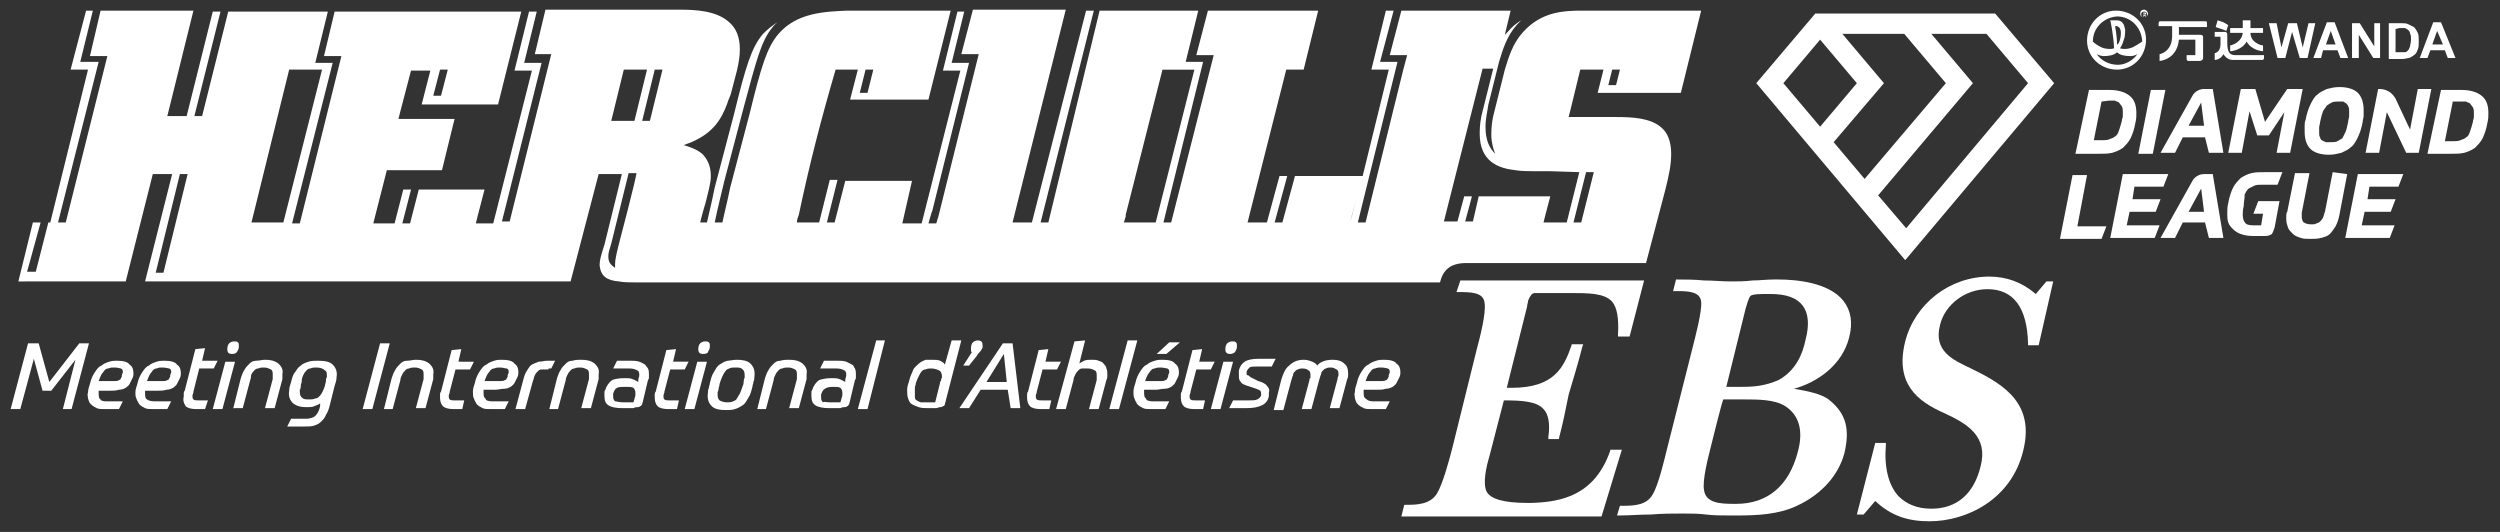 <?xml version="1.0" encoding="utf-8"?>
<!-- Generator: Adobe Illustrator 27.3.1, SVG Export Plug-In . SVG Version: 6.00 Build 0)  -->
<svg version="1.1" id="Calque_1" xmlns="http://www.w3.org/2000/svg" xmlns:xlink="http://www.w3.org/1999/xlink" x="0px" y="0px"
	 width="258.5px" height="55px" viewBox="0 0 258.5 55" style="enable-background:new 0 0 258.5 55;" xml:space="preserve">
<rect x="0" y="0" width="258.5" height="55" fill="#333333" stroke="none"/>
<style type="text/css">
	.st0{fill:#FFFFFF;}
</style>
<g>
	<path class="st0" d="M144.9,53.4l0.3-1.2h0.1c1.1,0,2.6,0,3.3-1.2c0.6-1,1.3-3.6,1.6-4.8l2.5-10.1c0.3-1.1,1-3.8,0.8-4.8
		c-0.1-1.1-1.5-1.1-2.7-1.1h-0.2L151,29h19l-1.5,5.8h-1.2l0-0.2c0.1-1.7-0.1-2.8-0.6-3.4c-0.8-0.9-2.4-0.9-4.5-0.9h-3.5
		c-0.3,0-0.5,0.3-0.7,0.8c0,0.2-0.1,0.4-0.1,0.6l-2.1,8.4c0.2,0,0.3,0,0.5,0c4.4,0,5.4-2.1,6.2-4.4l0-0.1h1.2l-0.1,0.3
		c-0.4,1.6-0.9,3.2-1.4,4.9c-0.3,1.5-0.6,3-1,4.5l0,0.1l-0.1,0h-1l0-0.2c0.2-1.4,0-2.4-0.5-2.9c-0.7-0.8-2.2-0.9-4.1-0.9l-1.5,5.8
		c-0.3,1-0.7,2.7-0.3,3.6c0.4,0.8,1.8,1.2,4.2,1.2c0.2,0,0.4,0,0.5,0c3.1-0.1,6.5-0.8,8.1-5.4l0-0.1h1.2l-2.1,6.9L144.9,53.4
		L144.9,53.4z"/>
	<path class="st0" d="M167.5,52.3h0.3c1.3,0,2.5-0.1,3.1-1.2c0.6-1,1.2-3.6,1.5-4.8l2.6-10.3c0.3-1.2,1-3.8,0.9-4.8
		c-0.1-1-1.2-1.1-2.4-1.1H173l0.3-1.2h0.1c0.9,0,1.8,0,2.8,0.1c0.9,0,1.9,0.1,2.8,0.1c0.7,0,1.4,0,2.2-0.1c0.7,0,1.5-0.1,2.2-0.1
		c0.2,0,0.3,0,0.5,0c1.8,0,5.2,0.3,6.7,2.2c0.8,1,1,2.3,0.6,3.8c-0.7,2.8-3.2,4.6-5.7,5.3c1.2,0.2,2.9,0.5,3.7,1.2
		c1.7,1.4,2.1,3,1.5,5.5c-0.6,2.2-2.3,4.2-4.9,5.4c-1.9,0.9-4.1,1-6.2,1h-0.8c-0.8,0-1.6,0-2.4-0.1s-1.6-0.1-2.4-0.1
		c-1,0-2.1,0-3.3,0.1c-1.1,0-2.2,0.1-3.3,0.1h-0.2L167.5,52.3L167.5,52.3z M176.9,46.2c-0.3,1.2-0.9,3.5-0.7,4.5
		c0.2,1.3,1.6,1.4,3.1,1.4h0.2c3.3,0,5.5-1.9,6.4-5.4c0.6-2.2,0.1-3.8-1.3-4.7c-1.1-0.7-2.8-0.7-4.3-0.7h-1.1h-1
		C178.1,41.3,176.9,46.2,176.9,46.2z M180.1,40c1.3,0,2.4-0.1,3.8-0.7c1.8-1,2.5-2.7,2.8-4.2c0.4-1.5,0.3-2.7-0.3-3.5
		c-0.6-0.8-1.7-1.2-3.3-1.2h-0.3c-0.1,0-0.3,0-0.5,0c-0.9,0-1.2,0.1-1.3,0.2c-0.2,0.2-0.4,1-0.5,1.3l-2,8.1H180.1L180.1,40z"/>
	<path class="st0" d="M199.5,53.9c-2.3,0-4-0.6-5.6-2.1l-1.2,1.4h-0.7l1.9-7.4h1.1v0.2c-0.2,2.4,0.3,4.2,1.3,5.3
		c0.8,0.8,1.9,1.3,3.4,1.3c2.6,0,4.4-1.5,5.1-4.4c0.8-3.1-1.4-4.4-3.8-5.5c-2.7-1.2-5.1-3-4-7.4c1-3.9,4.6-6.7,8.7-6.7
		c1.8,0,3.4,0.6,4.8,1.8l1.1-1.3h0.7l-1.5,6.6h-1.1v-0.2c-0.1-3.7-1.5-5.6-4.2-5.6c-2.3,0-4.4,1.6-4.9,3.7c-0.7,2.7,1.3,3.6,3.2,4.5
		l0.2,0.1c3.3,1.6,6.4,3.6,5.2,8.4C208,51.6,203.4,53.9,199.5,53.9"/>
	<path class="st0" d="M144.9,1.1l-1.2,4.6h1h0.4h0.4l-0.4,1.5l-3.9,15.8h-0.8l4.1-16.6h-1.8l1.4-5.3h-0.8l-1.5,6.1h1.8v0l-2.7,11h-7
		l-1.3,4.8h-0.8l1.3-4.8h-0.8l-1.3,4.8h-2l0.2-0.8l3.8-15v0h1.8l1.5-6.1h-11.4l-1.2,4.6h1.8L121.1,23h-0.8l4.1-16.6h-1h-0.8l1.3-5.3
		h-10.2L108.4,23h-0.8l5.5-21.9h-0.8L106.7,23h-2l0.2-0.8l5.3-21.2h-9.6l-1.2,4.6h1.8L97,22.5c-0.1,0.2-0.1,0.4-0.2,0.6h-0.8
		c0.3-1,0.3-1.1,0.4-1.3l3.8-15.3h-1.8l1.3-5.3H99l-1.5,6.1h1.8l-4,15.8h-2l1-4.4h-6.9L86.3,23h-0.8l1.1-4.4h-0.8L84.7,23h-2.3
		c0-0.3,0.1-0.5,0.2-0.8c1.1-5.2,2.2-9.5,3.8-15h0v0h2.3l-0.8,3.1H96l2.3-9.2H87.6c-2.3,0.1-5.2,0.2-7.1,2.4c-1.2,1.4-1.8,3.4-3,8.3
		l-2,7.6c-0.3,1.5-0.6,2.6-0.8,3.6h-0.8c0.4-1.9,0.7-3,1-4.3l2-7.6c1.3-4.8,1.8-6.9,3-8.3c0.1-0.2,0.3-0.3,0.5-0.5
		c-0.5,0.3-1,0.7-1.5,1.2c-1.2,1.4-1.8,3.4-3,8.3l-2,7.6c-0.2,1-0.4,1.9-0.8,3.6h-0.7l0.2-0.8l0.4-1.4c0.2-0.9,0.5-1.8,0.5-2.6
		c0-1.1-0.4-1.8-0.9-2.3c-0.6-0.5-1.3-0.7-1.9-0.9c0.3-0.1,0.5-0.2,0.8-0.3c2.3-1,3.1-2.4,3.7-4c0.1-0.4,0.3-0.7,0.4-1.1l0.6-2.3
		c0.2-0.9,0.3-1.5,0.3-2.2c0-1.3-0.4-2.2-1.1-2.8c-1.3-1.2-3.5-1.3-5.1-1.3H56.4l-1.1,4.6H57l-4.3,17.3h-0.8L56,6.5h-1.8l1.3-5.3
		h-0.8l-1.5,6.1H55l-4,15.8h-1.8l0.2-0.8l0.7-2.7h-6.8l-0.9,3.5h-0.8l0.9-3.5h-0.8l-0.9,3.5h-2.2l0.2-0.8l1.2-4.7h0v0h5.7v0h0
		l1.3-5.3h-5.8l0.2-0.8l1.1-4.2h0v0h2l-0.9,3.5h7.9l2.4-9.6H34.6l-1.1,4.6h1.8L31,23.1h-0.8l4.2-16.6h-1h-0.8l1.3-5.3H23.6L20.9,12
		h-0.8l2.7-10.8H22L19.3,12h-2l0.2-0.8L20,1.1h-9.6L9.3,5.8h1.8L6.8,23H6l4.2-16.6h-1H8.3l1.3-5.3H8.9L7.3,7.2h1.8L5.2,23H5
		l-1.3,5.1H2.8L4.2,23H3.4l-1.5,6.1H13L15.8,18l0,0v0h2L15,29.1h44L61.9,18h0v0h2.4l-1.8,7.3C62.1,26.5,62,27,62,27.4
		c0.1,1.2,0.8,1.6,2,1.7c0.5,0.1,1.1,0.1,1.8,0.1h83.1c0.3-1.3,1.1-2,2.7-2h18.6l2-7.6c0.4-1.6,0.6-2.6,0.6-3.7c0-1.3-0.4-2.2-1-2.7
		c-1.1-1-3-1.1-4.7-1.1h-4.9l0.2-0.8l1-4.1l0,0v0h2.4l-0.6,2.4h8.6l2.1-8.5h-12.3c-1.9,0-4.2,0.1-6.1,2.2c-1.1,1.2-1.5,2.6-1.9,3.9
		l-1.1,4.4c-0.2,0.7-0.3,1.5-0.3,2.3c0,0.8,0.2,1.5,0.4,2c-0.6-0.6-1-1.4-1-2.8c0-0.8,0.2-1.6,0.3-2.3l1.1-4.4
		c0.4-1.3,0.8-2.7,1.9-3.9c0.1-0.1,0.3-0.3,0.4-0.4c-0.5,0.3-1,0.7-1.4,1.2c-0.1,0.1-0.2,0.2-0.3,0.3l0.6-2.5H144.9z M89.5,7.2h0.8
		l-0.6,2.4h-0.8L89.5,7.2z M45.5,7.2h0.8l-0.7,2.7h-0.8L45.5,7.2z M16.9,28.2h-0.8L18.6,18h0.8L16.9,28.2L16.9,28.2z M26,23l0.2-0.8
		l3.7-15v0h3.4l-4,15.8L26,23L26,23z M63.2,12.5l0.2-0.8l1.1-4.5h2.4l-1.3,5.3L63.2,12.5L63.2,12.5z M64,25.2
		c-0.3,1.2-0.4,1.7-0.4,2.1c0,0.1,0,0.3,0,0.4c-0.4-0.3-0.7-0.5-0.7-1.2c0-0.4,0.1-0.6,0.3-1.3l1.8-7.3h0.8C65.9,18,64,25.2,64,25.2
		z M67.2,12.5h-0.8l1.3-5.3h0.8L67.2,12.5z M116.2,23c0.1-0.2,0.1-0.4,0.2-0.6l0-0.2l3.8-15v0h3.3L119.5,23H116.2z M139.6,23
		L139.6,23l0.2-0.8l0.4-1.4L139.6,23z M164.8,17.8l-1.3,5.2h-0.8l1.3-5.2H164.8L164.8,17.8z M163.3,17.8l-1.3,5.2h-2.4l0.2-0.8
		l0.5-1.9h-7.4l-0.6,2.6h-0.8l0.7-2.6h-0.8l-0.7,2.6h-1.4l0.2-0.8l3.8-15h1.1l-1.1,4.4c-0.2,0.7-0.3,1.5-0.3,2.3
		c0,2.9,1.9,3.6,3.7,3.8c0.6,0.1,1.3,0.1,1.8,0.1h0.1h1.6L163.3,17.8L163.3,17.8z M166.7,7.2h0.8l-0.4,1.6h-0.8L166.7,7.2L166.7,7.2
		z"/>
	<polygon class="st0" points="4,35.5 5.1,39.5 8.2,35.5 9.2,35.5 7.4,42.3 6.5,42.3 7.8,37.2 5.3,40.4 4.4,40.4 3.5,37.1 2.1,42.3 
		1.1,42.3 2.9,35.5 	"/>
	<path class="st0" d="M11,41.5h0.5c0.1,0,0.3,0,0.4,0c0.1,0,0.2,0,0.4,0c0.1,0,0.3,0,0.4,0l-0.4,0.8c-0.2,0-0.4,0-0.6,0
		c-0.2,0-0.5,0-0.8,0c-0.4,0-0.7,0-0.9-0.1c-0.2-0.1-0.4-0.2-0.6-0.4s-0.2-0.3-0.3-0.6C9.1,41,9,40.8,9.1,40.6
		c0-0.3,0.1-0.6,0.2-0.9c0.1-0.5,0.3-0.9,0.5-1.2c0.2-0.3,0.4-0.6,0.7-0.7c0.2-0.2,0.5-0.3,0.8-0.4c0.3-0.1,0.5-0.1,0.8-0.1
		c0.6,0,1.1,0.1,1.3,0.4c0.3,0.2,0.4,0.5,0.4,0.9c0,0.1,0,0.3-0.1,0.5c-0.1,0.2-0.2,0.4-0.3,0.6s-0.3,0.3-0.4,0.4
		c-0.2,0.1-0.4,0.2-0.7,0.2c-0.3,0.1-0.6,0.1-0.9,0.1h-1.2c0,0,0,0.1,0,0.1c0,0,0,0.1,0,0.1c0,0.3,0,0.6,0.2,0.7
		C10.4,41.4,10.6,41.5,11,41.5 M11.8,38c-0.2,0-0.4,0-0.6,0.1c-0.2,0-0.3,0.1-0.4,0.2c-0.1,0.1-0.2,0.3-0.3,0.4
		c-0.1,0.2-0.2,0.4-0.3,0.7h1.1c0.2,0,0.4,0,0.6,0c0.1,0,0.3,0,0.4-0.1c0.1,0,0.2-0.1,0.2-0.2c0.1-0.1,0.1-0.2,0.1-0.3
		c0-0.1,0.1-0.2,0.1-0.3c0-0.2,0-0.3-0.2-0.4C12.4,38.1,12.2,38,11.8,38"/>
	<path class="st0" d="M16,41.5h0.5c0.1,0,0.3,0,0.4,0c0.1,0,0.2,0,0.4,0c0.1,0,0.3,0,0.4,0l-0.4,0.8c-0.2,0-0.4,0-0.6,0
		c-0.2,0-0.5,0-0.8,0c-0.4,0-0.7,0-0.9-0.1c-0.2-0.1-0.4-0.2-0.6-0.4c-0.1-0.2-0.2-0.3-0.3-0.6C14,41,14,40.8,14,40.6
		c0-0.3,0.1-0.6,0.2-0.9c0.1-0.5,0.3-0.9,0.5-1.2c0.2-0.3,0.4-0.6,0.7-0.7c0.2-0.2,0.5-0.3,0.8-0.4c0.3-0.1,0.5-0.1,0.8-0.1
		c0.6,0,1.1,0.1,1.3,0.4c0.3,0.2,0.4,0.5,0.4,0.9c0,0.1,0,0.3-0.1,0.5c-0.1,0.2-0.2,0.4-0.3,0.6s-0.3,0.3-0.4,0.4
		c-0.2,0.1-0.4,0.2-0.7,0.2c-0.3,0.1-0.6,0.1-0.9,0.1H15c0,0,0,0.1,0,0.1c0,0,0,0.1,0,0.1c0,0.3,0,0.6,0.2,0.7
		C15.3,41.4,15.6,41.5,16,41.5 M16.8,38c-0.2,0-0.4,0-0.6,0.1c-0.2,0-0.3,0.1-0.4,0.2c-0.1,0.1-0.2,0.3-0.3,0.4
		c-0.1,0.2-0.2,0.4-0.3,0.7h1.1c0.2,0,0.4,0,0.6,0c0.1,0,0.3,0,0.4-0.1c0.1,0,0.2-0.1,0.2-0.2c0.1-0.1,0.1-0.2,0.1-0.3
		c0-0.1,0.1-0.2,0.1-0.3c0-0.2,0-0.3-0.2-0.4C17.4,38.1,17.1,38,16.8,38"/>
	<path class="st0" d="M21.2,42.3h-0.9c-0.5,0-0.9-0.1-1.1-0.3C19,41.7,18.9,41.4,19,41c0-0.1,0-0.2,0-0.3c0-0.1,0-0.2,0.1-0.3
		l1.1-4.3l1-0.1l-0.3,1.3h1.6l-0.4,0.8h-1.5L20,40.5c0,0.2-0.1,0.3-0.1,0.4c0,0.2,0,0.3,0.1,0.4c0.1,0.1,0.3,0.1,0.5,0.1h1
		L21.2,42.3L21.2,42.3z"/>
	<path class="st0" d="M23.3,37.4h1L23,42.3h-1L23.3,37.4z M24,36.6c-0.4,0-0.5-0.2-0.5-0.5c0-0.3,0.1-0.5,0.2-0.6
		c0.1-0.1,0.3-0.2,0.5-0.2c0.2,0,0.3,0,0.4,0.1c0.1,0.1,0.1,0.2,0.1,0.4c0,0.3-0.1,0.4-0.2,0.6C24.4,36.5,24.3,36.6,24,36.6"/>
	<path class="st0" d="M24.1,42.3l0.8-3.2c0.1-0.3,0.2-0.6,0.4-0.9c0.1-0.2,0.3-0.4,0.5-0.6c0.2-0.2,0.4-0.3,0.7-0.3s0.6-0.1,0.9-0.1
		c0.6,0,1,0.1,1.4,0.4c0.3,0.3,0.5,0.6,0.4,1.1c0,0.1,0,0.1,0,0.2c0,0.1,0,0.2,0,0.3l-0.8,3h-1l0.8-3c0-0.1,0-0.2,0-0.2
		c0-0.1,0-0.1,0-0.2c0-0.3,0-0.5-0.2-0.6c-0.2-0.1-0.4-0.2-0.7-0.2c-0.2,0-0.4,0-0.6,0.1c-0.2,0-0.3,0.1-0.4,0.2
		c-0.1,0.1-0.2,0.2-0.3,0.4S26,39,25.9,39.2l-0.8,3H24.1L24.1,42.3z"/>
	<path class="st0" d="M33.1,41.7c-0.1,0.1-0.3,0.2-0.6,0.3c-0.2,0.1-0.5,0.1-0.8,0.1c-0.6,0-1-0.1-1.4-0.4c-0.3-0.3-0.5-0.7-0.4-1.3
		c0-0.3,0.1-0.6,0.2-0.9c0.1-0.4,0.2-0.8,0.4-1c0.2-0.3,0.3-0.5,0.6-0.7c0.2-0.2,0.5-0.3,0.8-0.4c0.3-0.1,0.6-0.1,1-0.1
		c0.7,0,1.2,0.1,1.5,0.4c0.3,0.3,0.5,0.7,0.4,1.3c0,0.3-0.1,0.6-0.2,0.9l-0.5,2c-0.1,0.4-0.2,0.7-0.4,1c-0.1,0.3-0.3,0.5-0.5,0.7
		c-0.2,0.2-0.4,0.3-0.7,0.4c-0.3,0.1-0.6,0.1-1,0.1h-0.9c-0.1,0-0.3,0-0.4,0c-0.1,0-0.3,0-0.5,0l0.4-0.8c0.2,0,0.5,0,0.7,0
		c0.2,0,0.5,0,0.8,0c0.4,0,0.8-0.1,1-0.3c0.2-0.2,0.4-0.5,0.5-1L33.1,41.7L33.1,41.7z M32.7,38c-0.2,0-0.4,0-0.6,0.1
		c-0.2,0-0.3,0.1-0.4,0.2c-0.1,0.1-0.2,0.2-0.3,0.4c-0.1,0.2-0.2,0.4-0.2,0.7c0,0.2-0.1,0.3-0.1,0.5c0,0.1,0,0.3-0.1,0.4
		c0,0.4,0,0.6,0.2,0.8s0.4,0.2,0.8,0.2c0.2,0,0.4,0,0.6-0.1c0.2,0,0.3-0.1,0.4-0.2c0.1-0.1,0.2-0.2,0.3-0.4c0.1-0.2,0.2-0.4,0.3-0.7
		c0-0.2,0.1-0.3,0.1-0.5c0-0.1,0-0.3,0.1-0.4c0-0.4,0-0.6-0.2-0.7C33.4,38.1,33.1,38,32.7,38"/>
	<polygon class="st0" points="40.3,35.5 38.5,42.3 37.5,42.3 39.3,35.5 	"/>
	<path class="st0" d="M39.7,42.3l0.8-3.2c0.1-0.3,0.2-0.6,0.4-0.9c0.1-0.2,0.3-0.4,0.5-0.6c0.2-0.2,0.4-0.3,0.7-0.3s0.6-0.1,0.9-0.1
		c0.6,0,1,0.1,1.4,0.4c0.3,0.3,0.5,0.6,0.4,1.1c0,0.1,0,0.1,0,0.2c0,0.1,0,0.2,0,0.3l-0.8,3h-1l0.8-3c0-0.1,0-0.2,0-0.2
		c0-0.1,0-0.1,0-0.2c0-0.3,0-0.5-0.2-0.6c-0.2-0.1-0.4-0.2-0.7-0.2c-0.2,0-0.4,0-0.6,0.1c-0.2,0-0.3,0.1-0.4,0.2
		c-0.1,0.1-0.2,0.2-0.3,0.4c-0.1,0.2-0.2,0.4-0.2,0.6l-0.8,3H39.7L39.7,42.3z"/>
	<path class="st0" d="M47.8,42.3h-0.9c-0.5,0-0.9-0.1-1.1-0.3c-0.2-0.2-0.3-0.5-0.3-0.9c0-0.1,0-0.2,0-0.3c0-0.1,0-0.2,0.1-0.3
		l1.1-4.3l1-0.1l-0.3,1.3H49l-0.4,0.8h-1.5l-0.6,2.3c0,0.2-0.1,0.3-0.1,0.4c0,0.2,0,0.3,0.1,0.4c0.1,0.1,0.3,0.1,0.5,0.1h1
		L47.8,42.3L47.8,42.3z"/>
	<path class="st0" d="M50.9,41.5h0.5c0.1,0,0.3,0,0.4,0c0.1,0,0.2,0,0.4,0c0.1,0,0.3,0,0.4,0l-0.4,0.8c-0.2,0-0.4,0-0.6,0
		c-0.2,0-0.5,0-0.8,0c-0.4,0-0.7,0-0.9-0.1c-0.2-0.1-0.4-0.2-0.6-0.4c-0.1-0.2-0.2-0.3-0.3-0.6c-0.1-0.2-0.1-0.4-0.1-0.7
		c0-0.3,0.1-0.6,0.2-0.9c0.1-0.5,0.3-0.9,0.5-1.2c0.2-0.3,0.4-0.6,0.7-0.7c0.2-0.2,0.5-0.3,0.8-0.4c0.3-0.1,0.5-0.1,0.8-0.1
		c0.6,0,1.1,0.1,1.3,0.4c0.3,0.2,0.4,0.5,0.4,0.9c0,0.1,0,0.3-0.1,0.5c-0.1,0.2-0.2,0.4-0.3,0.6s-0.3,0.3-0.4,0.4
		c-0.2,0.1-0.4,0.2-0.7,0.2s-0.6,0.1-0.9,0.1h-1.2c0,0,0,0.1,0,0.1c0,0,0,0.1,0,0.1c0,0.3,0,0.6,0.2,0.7
		C50.2,41.4,50.5,41.5,50.9,41.5 M51.7,38c-0.2,0-0.4,0-0.6,0.1c-0.2,0-0.3,0.1-0.4,0.2c-0.1,0.1-0.2,0.3-0.3,0.4
		c-0.1,0.2-0.2,0.4-0.3,0.7h1.1c0.2,0,0.4,0,0.6,0c0.1,0,0.3,0,0.4-0.1c0.1,0,0.2-0.1,0.2-0.2c0.1-0.1,0.1-0.2,0.1-0.3
		c0-0.1,0.1-0.2,0.1-0.3c0-0.2,0-0.3-0.2-0.4C52.2,38.1,52,38,51.7,38"/>
	<path class="st0" d="M56.6,38.2c-0.2,0-0.4,0-0.6,0c-0.2,0-0.3,0.1-0.4,0.2c-0.1,0.1-0.2,0.2-0.3,0.4c-0.1,0.2-0.1,0.4-0.2,0.6
		l-0.8,2.9h-1l0.8-3c0.1-0.4,0.2-0.7,0.4-1c0.2-0.3,0.3-0.5,0.5-0.6c0.2-0.1,0.4-0.2,0.7-0.3c0.3,0,0.6-0.1,0.9-0.1
		c0.1,0,0.3,0,0.4,0c0.1,0,0.2,0,0.4,0l-0.4,0.8c-0.1,0-0.2,0-0.3,0C56.8,38.2,56.7,38.2,56.6,38.2"/>
	<path class="st0" d="M56.8,42.3l0.8-3.2c0.1-0.3,0.2-0.6,0.4-0.9c0.1-0.2,0.3-0.4,0.5-0.6c0.2-0.2,0.4-0.3,0.7-0.3
		c0.3-0.1,0.6-0.1,0.9-0.1c0.6,0,1,0.1,1.4,0.4c0.3,0.3,0.5,0.6,0.4,1.1c0,0.1,0,0.1,0,0.2c0,0.1,0,0.2,0,0.3l-0.8,3h-1l0.8-3
		c0-0.1,0-0.2,0-0.2c0-0.1,0-0.1,0-0.2c0-0.3,0-0.5-0.2-0.6c-0.2-0.1-0.4-0.2-0.7-0.2c-0.2,0-0.4,0-0.6,0.1c-0.2,0-0.3,0.1-0.4,0.2
		c-0.1,0.1-0.2,0.2-0.3,0.4c-0.1,0.2-0.2,0.4-0.2,0.6l-0.8,3H56.8L56.8,42.3z"/>
	<path class="st0" d="M64.6,39.1c0.3,0,0.6,0,0.8,0.1c0.3,0.1,0.4,0.2,0.6,0.3l0-0.2c0-0.2,0.1-0.3,0.1-0.5c0-0.2,0-0.4-0.2-0.5
		c-0.2-0.1-0.4-0.2-0.8-0.2h-0.8c-0.1,0-0.2,0-0.4,0c-0.1,0-0.3,0-0.5,0l0.4-0.8c0.2,0,0.4,0,0.7,0h0.7c0.3,0,0.6,0,0.9,0.1
		s0.4,0.2,0.6,0.3c0.1,0.1,0.2,0.3,0.3,0.4c0.1,0.2,0.1,0.4,0.1,0.6c0,0.1,0,0.2,0,0.3c0,0.1,0,0.2-0.1,0.3l-0.5,2.1
		c0,0.1-0.1,0.3-0.1,0.4c-0.1,0.1-0.1,0.2-0.2,0.2c-0.1,0.1-0.2,0.1-0.3,0.1c-0.1,0-0.2,0-0.4,0.1c-0.1,0-0.2,0-0.3,0
		c-0.1,0-0.2,0-0.3,0s-0.2,0-0.3,0c-0.1,0-0.2,0-0.3,0c-0.6,0-1.1-0.1-1.4-0.3c-0.3-0.2-0.4-0.5-0.4-1c0-0.1,0-0.2,0-0.3
		c0-0.1,0-0.2,0.1-0.3c0.1-0.4,0.4-0.8,0.7-1C63.5,39.2,64,39.1,64.6,39.1 M64.4,41.6c0.2,0,0.4,0,0.6,0c0.2,0,0.3,0,0.5,0l0.2-0.7
		c0-0.1,0-0.2,0-0.3c0-0.2-0.1-0.4-0.2-0.5c-0.2-0.1-0.4-0.1-0.8-0.1S64,40,63.8,40.1c-0.2,0.1-0.3,0.3-0.4,0.6c0,0.1,0,0.2,0,0.3
		c0,0.3,0.1,0.4,0.2,0.5C63.8,41.5,64,41.6,64.4,41.6"/>
	<path class="st0" d="M70,42.3h-0.9c-0.5,0-0.9-0.1-1.1-0.3c-0.2-0.2-0.3-0.5-0.3-0.9c0-0.1,0-0.2,0-0.3c0-0.1,0-0.2,0.1-0.3
		l1.1-4.3l1-0.1l-0.3,1.3h1.6l-0.4,0.8h-1.5l-0.6,2.3c0,0.2-0.1,0.3-0.1,0.4c0,0.2,0,0.3,0.1,0.4c0.1,0.1,0.3,0.1,0.5,0.1h1L70,42.3
		L70,42.3z"/>
	<path class="st0" d="M72.1,37.4h1l-1.3,4.9h-1L72.1,37.4z M72.7,36.6c-0.4,0-0.5-0.2-0.5-0.5c0-0.3,0.1-0.5,0.2-0.6
		s0.3-0.2,0.5-0.2c0.2,0,0.3,0,0.4,0.1c0.1,0.1,0.1,0.2,0.1,0.4c0,0.3-0.1,0.4-0.2,0.6C73.2,36.5,73,36.6,72.7,36.6"/>
	<path class="st0" d="M76.2,37.2c0.6,0,1.1,0.1,1.4,0.4c0.3,0.3,0.5,0.7,0.4,1.4c0,0.1,0,0.3-0.1,0.5c0,0.2-0.1,0.3-0.1,0.5
		c-0.1,0.4-0.2,0.8-0.4,1.1c-0.2,0.3-0.3,0.6-0.6,0.8s-0.5,0.3-0.8,0.4c-0.3,0.1-0.6,0.1-1,0.1c-0.6,0-1.1-0.1-1.4-0.4
		c-0.3-0.3-0.5-0.7-0.4-1.4c0-0.1,0-0.3,0.1-0.5c0-0.2,0.1-0.3,0.1-0.5c0.1-0.4,0.2-0.8,0.4-1.1c0.2-0.3,0.3-0.6,0.6-0.8
		s0.5-0.3,0.8-0.4C75.5,37.3,75.8,37.2,76.2,37.2 M76,38c-0.2,0-0.4,0-0.6,0.1s-0.3,0.1-0.4,0.3c-0.1,0.1-0.2,0.3-0.3,0.5
		c-0.1,0.2-0.2,0.5-0.3,0.8c0,0.2-0.1,0.4-0.1,0.5c0,0.2-0.1,0.3-0.1,0.4c0,0.4,0,0.6,0.2,0.8c0.2,0.1,0.4,0.2,0.8,0.2
		c0.2,0,0.4,0,0.6-0.1s0.3-0.1,0.4-0.3s0.2-0.3,0.3-0.5c0.1-0.2,0.2-0.5,0.3-0.8c0.1-0.2,0.1-0.4,0.1-0.5c0-0.2,0.1-0.3,0.1-0.4
		c0-0.4,0-0.6-0.2-0.8S76.4,38,76,38"/>
	<path class="st0" d="M78.3,42.3l0.8-3.2c0.1-0.3,0.2-0.6,0.4-0.9c0.1-0.2,0.3-0.4,0.5-0.6c0.2-0.2,0.4-0.3,0.7-0.3
		c0.3-0.1,0.6-0.1,0.9-0.1c0.6,0,1,0.1,1.4,0.4c0.3,0.3,0.5,0.6,0.4,1.1c0,0.1,0,0.1,0,0.2c0,0.1,0,0.2,0,0.3l-0.8,3h-1l0.8-3
		c0-0.1,0-0.2,0-0.2c0-0.1,0-0.1,0-0.2c0-0.3,0-0.5-0.2-0.6c-0.2-0.1-0.4-0.2-0.7-0.2c-0.2,0-0.4,0-0.6,0.1c-0.2,0-0.3,0.1-0.4,0.2
		c-0.1,0.1-0.2,0.2-0.3,0.4c-0.1,0.2-0.2,0.4-0.2,0.6l-0.8,3H78.3L78.3,42.3z"/>
	<path class="st0" d="M86,39.1c0.3,0,0.6,0,0.8,0.1c0.3,0.1,0.4,0.2,0.6,0.3l0-0.2c0-0.2,0.1-0.3,0.1-0.5c0-0.2,0-0.4-0.2-0.5
		c-0.2-0.1-0.4-0.2-0.8-0.2h-0.8c-0.1,0-0.2,0-0.4,0c-0.1,0-0.3,0-0.5,0l0.4-0.8c0.2,0,0.4,0,0.7,0h0.7c0.3,0,0.6,0,0.9,0.1
		c0.2,0.1,0.4,0.2,0.6,0.3s0.2,0.3,0.3,0.4c0.1,0.2,0.1,0.4,0.1,0.6c0,0.1,0,0.2,0,0.3c0,0.1,0,0.2-0.1,0.3l-0.5,2.1
		c0,0.1-0.1,0.3-0.1,0.4c-0.1,0.1-0.1,0.2-0.2,0.2c-0.1,0.1-0.2,0.1-0.3,0.1c-0.1,0-0.2,0-0.4,0.1c-0.1,0-0.2,0-0.3,0
		c-0.1,0-0.2,0-0.3,0s-0.2,0-0.3,0c-0.1,0-0.2,0-0.3,0c-0.6,0-1.1-0.1-1.4-0.3c-0.3-0.2-0.4-0.5-0.4-1c0-0.1,0-0.2,0-0.3
		c0-0.1,0-0.2,0.1-0.3c0.1-0.4,0.4-0.8,0.7-1C85,39.2,85.4,39.1,86,39.1 M85.8,41.6c0.2,0,0.4,0,0.6,0c0.2,0,0.3,0,0.5,0l0.2-0.7
		c0-0.1,0-0.2,0-0.3c0-0.2-0.1-0.4-0.2-0.5c-0.2-0.1-0.4-0.1-0.8-0.1s-0.7,0.1-0.8,0.2c-0.2,0.1-0.3,0.3-0.4,0.6c0,0.1,0,0.2,0,0.3
		c0,0.3,0.1,0.4,0.2,0.5C85.2,41.5,85.4,41.6,85.8,41.6"/>
	<polygon class="st0" points="90.6,35.2 91.5,35.2 89.7,42.3 88.7,42.3 	"/>
	<path class="st0" d="M96.3,37.2c0.4,0,0.7,0,0.9,0.1c0.2,0.1,0.4,0.2,0.5,0.4l0.7-2.5h1l-1.6,6.2c0,0.1-0.1,0.3-0.1,0.4
		c0,0.1-0.1,0.2-0.2,0.2c-0.1,0.1-0.2,0.1-0.3,0.1c-0.1,0-0.3,0.1-0.4,0.1c-0.2,0-0.4,0-0.5,0c-0.2,0-0.3,0-0.4,0
		c-0.3,0-0.6,0-0.9-0.1s-0.5-0.2-0.7-0.3c-0.2-0.1-0.3-0.3-0.4-0.6c-0.1-0.2-0.1-0.6-0.1-0.9c0-0.3,0.1-0.6,0.2-0.9
		c0.1-0.5,0.3-0.8,0.4-1.1s0.4-0.5,0.6-0.7c0.2-0.2,0.5-0.3,0.7-0.4C95.8,37.2,96.1,37.2,96.3,37.2 M97.4,39c0-0.4-0.1-0.6-0.3-0.7
		c-0.2-0.1-0.5-0.2-0.8-0.2c-0.2,0-0.4,0-0.6,0.1c-0.2,0-0.3,0.1-0.4,0.2c-0.1,0.1-0.2,0.3-0.3,0.5c-0.1,0.2-0.2,0.4-0.3,0.7
		c0,0.2-0.1,0.3-0.1,0.5c0,0.1,0,0.3,0,0.4c0,0.2,0,0.4,0,0.6c0,0.1,0.1,0.3,0.2,0.3c0.1,0.1,0.2,0.1,0.4,0.2c0.2,0,0.3,0,0.5,0
		c0.1,0,0.3,0,0.5,0c0.2,0,0.3,0,0.5,0l0.5-2c0-0.1,0-0.2,0.1-0.2C97.3,39.1,97.4,39.1,97.4,39"/>
	<path class="st0" d="M100.2,37.8h-0.6l0.9-1.4c-0.1,0-0.1-0.1-0.1-0.2s0-0.2,0-0.2c0-0.3,0.1-0.5,0.2-0.6c0.1-0.1,0.3-0.2,0.5-0.2
		c0.4,0,0.5,0.2,0.5,0.5c0,0.1,0,0.2,0,0.2c0,0.1-0.1,0.2-0.1,0.2c0,0.1-0.1,0.2-0.2,0.3c-0.1,0.1-0.2,0.2-0.3,0.4L100.2,37.8
		L100.2,37.8z"/>
	<path class="st0" d="M104.2,40.3h-2.8l-1.2,1.9h-1l4.5-6.7h1l0.8,6.7h-1L104.2,40.3L104.2,40.3z M102,39.5h2.1l-0.3-2.9L102,39.5
		L102,39.5z"/>
	<path class="st0" d="M108.5,42.3h-0.9c-0.5,0-0.9-0.1-1.1-0.3c-0.2-0.2-0.3-0.5-0.3-0.9c0-0.1,0-0.2,0-0.3c0-0.1,0-0.2,0.1-0.3
		l1.1-4.3l1-0.1l-0.3,1.3h1.6l-0.4,0.8h-1.5l-0.6,2.3c0,0.2-0.1,0.3-0.1,0.4c0,0.2,0,0.3,0.1,0.4c0.1,0.1,0.3,0.1,0.5,0.1h1
		L108.5,42.3L108.5,42.3z"/>
	<path class="st0" d="M112.2,35.2l-0.6,2.4c0.1-0.1,0.3-0.2,0.5-0.3c0.2-0.1,0.5-0.1,0.8-0.1c0.2,0,0.5,0,0.7,0.1
		c0.2,0.1,0.4,0.1,0.5,0.3c0.1,0.1,0.3,0.3,0.3,0.5c0.1,0.2,0.1,0.4,0.1,0.7c0,0.2,0,0.3-0.1,0.5l-0.8,3h-1l0.8-3c0-0.1,0-0.1,0-0.2
		c0-0.1,0-0.1,0-0.2c0-0.3,0-0.5-0.2-0.6c-0.2-0.1-0.4-0.2-0.7-0.2c-0.2,0-0.4,0-0.6,0c-0.2,0-0.3,0.1-0.4,0.2
		c-0.1,0.1-0.2,0.2-0.3,0.4c-0.1,0.2-0.2,0.4-0.2,0.6l-0.8,3h-1l1.9-7L112.2,35.2L112.2,35.2z"/>
	<polygon class="st0" points="116.6,35.2 117.6,35.2 115.7,42.3 114.7,42.3 	"/>
	<path class="st0" d="M119.2,41.5h0.5c0.1,0,0.3,0,0.4,0c0.1,0,0.2,0,0.4,0c0.1,0,0.3,0,0.4,0l-0.4,0.8c-0.2,0-0.4,0-0.6,0
		c-0.2,0-0.5,0-0.8,0c-0.4,0-0.7,0-0.9-0.1c-0.2-0.1-0.4-0.2-0.6-0.4c-0.1-0.2-0.2-0.3-0.3-0.6c-0.1-0.2-0.1-0.4-0.1-0.7
		c0-0.3,0.1-0.6,0.2-0.9c0.1-0.5,0.3-0.9,0.5-1.2c0.2-0.3,0.4-0.6,0.7-0.7c0.2-0.2,0.5-0.3,0.8-0.4c0.3-0.1,0.5-0.1,0.8-0.1
		c0.6,0,1.1,0.1,1.3,0.4c0.3,0.2,0.4,0.5,0.4,0.9c0,0.1,0,0.3-0.1,0.5c-0.1,0.2-0.2,0.4-0.3,0.6c-0.1,0.2-0.3,0.3-0.4,0.4
		c-0.2,0.1-0.4,0.2-0.7,0.2s-0.6,0.1-0.9,0.1h-1.2c0,0,0,0.1,0,0.1c0,0,0,0.1,0,0.1c0,0.3,0,0.6,0.2,0.7
		C118.5,41.4,118.8,41.5,119.2,41.5 M120,38c-0.2,0-0.4,0-0.6,0.1c-0.2,0-0.3,0.1-0.4,0.2c-0.1,0.1-0.2,0.3-0.3,0.4
		c-0.1,0.2-0.2,0.4-0.3,0.7h1.1c0.2,0,0.4,0,0.6,0c0.1,0,0.3,0,0.4-0.1c0.1,0,0.2-0.1,0.2-0.2c0.1-0.1,0.1-0.2,0.1-0.3
		c0-0.1,0.1-0.2,0.1-0.3c0-0.2,0-0.3-0.2-0.4C120.6,38.1,120.3,38,120,38 M120.9,35.4h1.1l-1.4,1.2h-1L120.9,35.4L120.9,35.4z"/>
	<path class="st0" d="M124.4,42.3h-0.9c-0.5,0-0.9-0.1-1.1-0.3c-0.2-0.2-0.3-0.5-0.3-0.9c0-0.1,0-0.2,0-0.3c0-0.1,0-0.2,0.1-0.3
		l1.1-4.3l1-0.1l-0.3,1.3h1.6l-0.4,0.8h-1.5l-0.6,2.3c0,0.2-0.1,0.3-0.1,0.4c0,0.2,0,0.3,0.1,0.4c0.1,0.1,0.3,0.1,0.5,0.1h1
		L124.4,42.3L124.4,42.3z"/>
	<path class="st0" d="M126.5,37.4h1l-1.3,4.9h-1L126.5,37.4z M127.2,36.6c-0.4,0-0.5-0.2-0.5-0.5c0-0.3,0.1-0.5,0.2-0.6
		c0.1-0.1,0.3-0.2,0.5-0.2c0.2,0,0.3,0,0.4,0.1c0.1,0.1,0.1,0.2,0.1,0.4c0,0.3-0.1,0.4-0.2,0.6C127.6,36.5,127.4,36.6,127.2,36.6"/>
	<path class="st0" d="M130.1,39.4c0.4,0.1,0.8,0.3,0.9,0.5c0.2,0.2,0.3,0.4,0.2,0.7c0,0.1,0,0.1,0,0.2c0,0.1,0,0.2,0,0.2
		c-0.1,0.4-0.3,0.7-0.7,0.9c-0.4,0.2-0.9,0.3-1.6,0.3H128c-0.1,0-0.3,0-0.4,0c-0.1,0-0.3,0-0.5,0l0.4-0.8c0.2,0,0.4,0,0.5,0
		c0.1,0,0.2,0,0.4,0h0.7c0.4,0,0.7,0,0.9-0.1c0.2-0.1,0.3-0.2,0.4-0.4c0,0,0-0.1,0-0.1c0,0,0,0,0-0.1c0-0.1,0-0.2-0.1-0.3
		c-0.1-0.1-0.2-0.1-0.4-0.2l-0.9-0.3c-0.3-0.1-0.6-0.2-0.7-0.4c-0.2-0.2-0.2-0.4-0.2-0.8c0-0.1,0-0.1,0-0.2c0-0.1,0-0.1,0-0.2
		c0.1-0.4,0.3-0.7,0.6-0.9c0.3-0.2,0.8-0.3,1.4-0.3h0.5c0.2,0,0.3,0,0.4,0c0.1,0,0.3,0,0.4,0c0.1,0,0.3,0,0.5,0l-0.4,0.8
		c-0.2,0-0.4,0-0.5,0c-0.1,0-0.3,0-0.4,0c-0.1,0-0.2,0-0.3,0h-0.4c-0.3,0-0.6,0-0.7,0.1c-0.1,0.1-0.2,0.2-0.3,0.4c0,0,0,0.1,0,0.2
		c0,0.1,0,0.2,0.1,0.2s0.2,0.1,0.3,0.2L130.1,39.4L130.1,39.4z"/>
	<path class="st0" d="M134.8,37.2c0.4,0,0.6,0.1,0.9,0.2c0.2,0.1,0.4,0.2,0.5,0.4c0.3-0.4,0.9-0.6,1.6-0.6c0.5,0,0.9,0.1,1.2,0.4
		c0.3,0.2,0.4,0.6,0.4,1.1c0,0.2,0,0.3-0.1,0.5l-0.8,3h-1l0.8-3c0-0.2,0.1-0.3,0.1-0.4c0-0.3,0-0.5-0.2-0.6s-0.3-0.2-0.6-0.2
		c-0.2,0-0.3,0-0.5,0.1c-0.1,0-0.2,0.1-0.3,0.2c-0.1,0.1-0.2,0.2-0.2,0.4c-0.1,0.2-0.1,0.3-0.2,0.6l-0.8,3h-1l0.8-3
		c0-0.1,0-0.2,0.1-0.2c0-0.1,0-0.1,0-0.2c0-0.3,0-0.5-0.2-0.6c-0.1-0.1-0.3-0.2-0.6-0.2c-0.2,0-0.3,0-0.5,0.1
		c-0.1,0-0.2,0.1-0.3,0.2c-0.1,0.1-0.2,0.2-0.2,0.4c-0.1,0.2-0.1,0.3-0.2,0.6l-0.8,3h-1l0.8-3.2c0.2-0.6,0.4-1.1,0.8-1.4
		C133.7,37.4,134.2,37.2,134.8,37.2"/>
	<path class="st0" d="M142,41.5h0.5c0.1,0,0.3,0,0.4,0c0.1,0,0.2,0,0.4,0c0.1,0,0.3,0,0.4,0l-0.4,0.8c-0.2,0-0.4,0-0.6,0
		c-0.2,0-0.5,0-0.8,0c-0.4,0-0.7,0-0.9-0.1c-0.2-0.1-0.4-0.2-0.6-0.4s-0.2-0.3-0.3-0.6c0-0.2-0.1-0.4,0-0.7c0-0.3,0.1-0.6,0.2-0.9
		c0.1-0.5,0.3-0.9,0.5-1.2c0.2-0.3,0.4-0.6,0.7-0.7c0.2-0.2,0.5-0.3,0.8-0.4c0.3-0.1,0.5-0.1,0.8-0.1c0.6,0,1.1,0.1,1.3,0.4
		c0.3,0.2,0.4,0.5,0.4,0.9c0,0.1,0,0.3-0.1,0.5c-0.1,0.2-0.2,0.4-0.3,0.6s-0.3,0.3-0.4,0.4c-0.2,0.1-0.4,0.2-0.7,0.2
		c-0.3,0.1-0.6,0.1-0.9,0.1H141c0,0,0,0.1,0,0.1c0,0,0,0.1,0,0.1c0,0.3,0,0.6,0.2,0.7C141.4,41.4,141.6,41.5,142,41.5 M142.8,38
		c-0.2,0-0.4,0-0.6,0.1c-0.2,0-0.3,0.1-0.4,0.2c-0.1,0.1-0.2,0.3-0.3,0.4c-0.1,0.2-0.2,0.4-0.3,0.7h1.1c0.2,0,0.4,0,0.6,0
		c0.1,0,0.3,0,0.4-0.1c0.1,0,0.2-0.1,0.2-0.2c0.1-0.1,0.1-0.2,0.1-0.3c0-0.1,0.1-0.2,0.1-0.3c0-0.2,0-0.3-0.2-0.4
		C143.4,38.1,143.2,38,142.8,38"/>
	<path class="st0" d="M184.4,8.6l3.8-4.5l3.8,4.5l-3.8,4.5L184.4,8.6z M189.6,14.7l5.2-6.1l-4.3-5.1h6.4l4.3,5.1l-8.4,9.9
		L189.6,14.7z M194.2,20.2L204,8.6l-4.3-5.1h5.7l4.3,5.1l-12.6,15L194.2,20.2L194.2,20.2z M187.7,1.4l-6.1,7.2L197,26.9l15.4-18.3
		l-6.1-7.2L187.7,1.4L187.7,1.4z"/>
	<polygon class="st0" points="235.5,6 234.6,2.4 235.4,2.4 235.9,4.9 236.6,2.4 237.5,2.4 238.1,4.9 238.7,2.4 239.4,2.4 238.6,6 
		237.8,6 237,3.3 236.3,6 	"/>
	<path class="st0" d="M242.8,6H242l-0.3-0.8h-1.5L240,6h-0.8l1.4-3.7h0.8L242.8,6z M241.5,4.6L241,3.2l-0.5,1.4H241.5z"/>
	<polygon class="st0" points="243.2,6 243.2,2.4 244,2.4 245.5,4.8 245.5,2.4 246.1,2.4 246.1,6 245.4,6 243.9,3.6 243.9,6 	"/>
	<path class="st0" d="M246.9,2.4h1.4c0.3,0,0.5,0,0.7,0.1c0.2,0.1,0.4,0.2,0.6,0.3c0.2,0.2,0.3,0.4,0.4,0.6s0.1,0.5,0.1,0.9
		c0,0.3,0,0.6-0.1,0.8c-0.1,0.3-0.2,0.5-0.4,0.6c-0.1,0.1-0.3,0.2-0.5,0.3c-0.2,0-0.4,0.1-0.7,0.1h-1.4V2.4z M247.7,3v2.4h0.6
		c0.2,0,0.4,0,0.4,0c0.1,0,0.2-0.1,0.3-0.2s0.1-0.2,0.2-0.4c0-0.2,0.1-0.4,0.1-0.7s0-0.5-0.1-0.6c0-0.2-0.1-0.3-0.2-0.4
		c-0.1-0.1-0.2-0.1-0.3-0.2c-0.1,0-0.3,0-0.6,0L247.7,3L247.7,3z"/>
	<path class="st0" d="M253.9,6h-0.8l-0.3-0.8h-1.5L251,6h-0.8l1.4-3.7h0.8L253.9,6L253.9,6z M252.6,4.6L252,3.2l-0.5,1.4H252.6z"/>
	<path class="st0" d="M229.1,2.8c0,0,0.3,0.1,0.6,0.2c0.3,0.1,0.5,0.2,0.5,0.2l0.2-0.6c0,0-0.3-0.2-0.5-0.3
		c-0.3-0.1-0.6-0.2-0.6-0.2L229.1,2.8L229.1,2.8L229.1,2.8z M223.2,2.4v0.3h1.4v1c0,1.7-1.3,1.9-1.3,1.9v0.7c0,0,1.8-0.1,2-2.2h1.7
		v1.6h-0.9v0.4c0,0,0,0.2,0.2,0.2h1.1c0.4,0,0.4-0.3,0.4-0.3V3.8c0,0,0-0.2-0.3-0.2h-2.2V2.8h2.9V2.4c0,0,0-0.2-0.1-0.2h-4.8
		C223.2,2.3,223.2,2.4,223.2,2.4 M234.1,5.7c0,0-2.9,0-3,0c-0.6,0-0.8-0.4-0.8-1.3l0,0c0-0.1,0-0.1,0-0.2V3.6c0,0,0-0.3-0.2-0.3H229
		v0.5h0.6v0.8c0,0.8-0.6,0.9-0.6,0.9v0.7c0,0,0.6,0,0.9-0.6c0.2,0.3,0.5,0.6,1,0.6c0.2,0,2.3,0,3,0c0.2,0,0.2-0.2,0.2-0.2L234.1,5.7
		L234.1,5.7z M232.7,2.1h-0.8v0.8h-1.3v0.5h1.3c-0.1,1-1.2,1.3-1.3,1.3v0.6c0.1,0,1.2-0.1,1.7-1c0.5,0.9,1.6,1,1.7,1V4.7
		c-0.2,0-1.3-0.3-1.3-1.3h1.3V2.9h-1.3L232.7,2.1L232.7,2.1z"/>
	<path class="st0" d="M218.8,1.1c-1.7,0-3,1.4-3,3.1c0,1.7,1.4,3,3.1,3c1.7,0,3-1.4,3-3.1C221.9,2.4,220.5,1.1,218.8,1.1 M219,6.7
		c-0.9,0-1.7-0.4-2.2-1.1c0.2,0.1,0.5,0.2,0.7,0.2c0.6,0,1.1-0.1,1.4-0.4c0.3,0.3,0.8,0.4,1.4,0.4c0.3,0,0.5-0.1,0.7-0.2
		C220.6,6.2,219.8,6.7,219,6.7 M218.7,2.7c0,0,0.6-0.1,0.6,0.7c0,0.4-0.1,0.8-0.2,1c-0.1,0.2-0.2,0.2-0.2,0.2
		C218.9,3.7,218.7,2.7,218.7,2.7 M220.5,4.9c-0.5,0.2-0.9,0.2-1.3,0.1c0.3-0.4,0.4-0.9,0.5-1.2c0-0.3,0.1-0.6,0-0.9
		c-0.1-0.7-0.6-0.8-0.8-0.8c-0.2,0-0.7,0-0.7,0s0.3,1.2,0.4,2.9c-0.3,0.1-0.8,0.1-1.3-0.1c-0.4-0.2-0.7-0.4-0.9-0.6v0
		c0-1.4,1.1-2.5,2.5-2.6c1.4,0,2.5,1.1,2.6,2.5c0,0,0,0.1,0,0.1C221.2,4.5,220.9,4.7,220.5,4.9"/>
	<path class="st0" d="M221.4,1.5c0-0.2,0.1-0.3,0.3-0.3c0.2,0,0.3,0.1,0.3,0.3s-0.1,0.3-0.3,0.3C221.5,1.8,221.4,1.7,221.4,1.5
		 M221.7,1.8c0.2,0,0.4-0.2,0.4-0.4s-0.2-0.4-0.4-0.4c-0.2,0-0.4,0.1-0.4,0.4S221.5,1.8,221.7,1.8 M221.6,1.5L221.6,1.5l0.2,0.2h0.1
		l-0.1-0.2c0.1,0,0.1,0,0.1-0.1c0-0.1,0-0.1-0.1-0.1h-0.2v0.4h0.1L221.6,1.5L221.6,1.5z M221.6,1.5V1.4h0.1c0,0,0.1,0,0.1,0.1
		C221.8,1.5,221.7,1.5,221.6,1.5L221.6,1.5L221.6,1.5z"/>
	<path class="st0" d="M216,9.3h2.1c0.9,0,1.6,0.2,2.1,0.6c0.5,0.4,0.7,1,0.7,1.8c0,0.3,0,0.6-0.1,1c-0.1,0.6-0.3,1.2-0.5,1.6
		c-0.2,0.4-0.5,0.7-0.8,1c-0.3,0.2-0.7,0.4-1.1,0.5c-0.4,0.1-0.9,0.1-1.4,0.1h-2.4L216,9.3L216,9.3z M217.3,10.5l-0.8,4h0.8
		c0.3,0,0.6,0,0.8-0.1s0.4-0.1,0.6-0.3c0.2-0.1,0.3-0.3,0.4-0.6c0.1-0.3,0.2-0.6,0.3-1c0-0.2,0.1-0.3,0.1-0.5c0-0.1,0-0.3,0-0.4
		c0-0.2,0-0.4-0.1-0.6c-0.1-0.1-0.2-0.3-0.3-0.4c-0.1-0.1-0.3-0.1-0.4-0.2c-0.2,0-0.4,0-0.6,0L217.3,10.5L217.3,10.5z M223.9,9.3
		l-1.3,6.6h-1.5l1.3-6.6H223.9z M235.4,15.8l0.8-4.2l-1.6,2.4h-1.2l-0.8-2.5l-0.8,4.3h-1.4l1.3-6.6h1.5l1,3.4l2.3-3.4h1.6l-1.3,6.6
		H235.4L235.4,15.8z M244.3,12.6c-0.1,0.6-0.3,1.2-0.5,1.6c-0.2,0.4-0.4,0.8-0.7,1c-0.3,0.3-0.6,0.4-1,0.6c-0.4,0.1-0.8,0.2-1.3,0.2
		c-0.8,0-1.5-0.2-1.9-0.6c-0.4-0.4-0.6-1-0.6-1.8c0-0.2,0-0.4,0-0.6s0-0.4,0.1-0.6c0.1-0.6,0.3-1.2,0.5-1.6c0.2-0.4,0.4-0.8,0.7-1
		c0.3-0.3,0.6-0.4,1-0.6c0.4-0.1,0.8-0.2,1.3-0.2c0.8,0,1.5,0.2,1.9,0.6s0.6,1,0.6,1.8c0,0.2,0,0.4,0,0.6S244.3,12.4,244.3,12.6
		 M241,14.7c0.3,0,0.5,0,0.7-0.1c0.2-0.1,0.3-0.2,0.5-0.3c0.1-0.2,0.2-0.4,0.3-0.6s0.2-0.6,0.3-1.1c0-0.2,0.1-0.4,0.1-0.6
		c0-0.2,0-0.4,0-0.5c0-0.2,0-0.4-0.1-0.5c0-0.1-0.1-0.2-0.2-0.3c-0.1-0.1-0.2-0.1-0.3-0.2c-0.1,0-0.3,0-0.5,0c-0.3,0-0.5,0-0.7,0.1
		c-0.2,0.1-0.3,0.2-0.5,0.3c-0.1,0.2-0.3,0.4-0.4,0.6c-0.1,0.3-0.2,0.6-0.3,1.1c0,0.2-0.1,0.4-0.1,0.6c0,0.2,0,0.4,0,0.5
		c0,0.2,0,0.4,0.1,0.5c0,0.1,0.1,0.3,0.2,0.3c0.1,0.1,0.2,0.1,0.4,0.2C240.6,14.7,240.8,14.7,241,14.7 M246.8,11.6l-0.8,4.2h-1.4
		l1.3-6.6h0.1c0.7,0,1.3,0.3,1.7,1l1.5,3.2l0.8-4.2h1.4l-1.3,6.6h-1.3C248.8,15.8,246.8,11.6,246.8,11.6z M252.4,9.3h2.1
		c0.9,0,1.6,0.2,2.1,0.6c0.5,0.4,0.7,1,0.7,1.8c0,0.3,0,0.6-0.1,1c-0.1,0.6-0.3,1.2-0.5,1.6s-0.5,0.7-0.8,1
		c-0.3,0.2-0.7,0.4-1.1,0.5c-0.4,0.1-0.9,0.1-1.4,0.1h-2.4L252.4,9.3L252.4,9.3z M253.6,10.6l-0.8,4h0.8c0.3,0,0.6,0,0.8-0.1
		s0.4-0.1,0.6-0.3c0.2-0.1,0.3-0.3,0.4-0.6c0.1-0.3,0.2-0.6,0.3-1c0-0.2,0.1-0.3,0.1-0.5s0-0.3,0-0.4c0-0.2,0-0.4-0.1-0.6
		c-0.1-0.1-0.2-0.3-0.3-0.4c-0.1-0.1-0.3-0.1-0.4-0.2c-0.2,0-0.4,0-0.6,0H253.6z M214.8,23.4h3l-0.5,1.3H213l1.3-6.6h1.5L214.8,23.4
		z M218.2,24.6l1.3-6.6h4.7l-0.5,1.3h-3l-0.2,1.3h2.9l-0.5,1.3h-2.7l-0.3,1.4h3.4l-0.5,1.3L218.2,24.6L218.2,24.6z M228,23h-2.3
		l-0.8,1.6h-1.5l3.3-5.9c0.2-0.4,0.7-0.7,1.2-0.7h0.9l1.1,6.6h-1.5L228,23z M226.3,21.9h1.6l-0.3-2.4L226.3,21.9z M232,21.3
		c-0.1,0.4-0.1,0.7-0.1,0.9c0,0.4,0.1,0.7,0.3,0.9s0.6,0.2,1,0.2h0.3c0.1,0,0.2,0,0.3,0l0.2-1.2h-1l0.5-1.3h2.2l-0.5,2.7
		c-0.1,0.3-0.2,0.6-0.3,0.7s-0.4,0.2-0.6,0.2c-0.2,0-0.5,0-0.7,0s-0.5,0-0.7,0c-0.5,0-0.9-0.1-1.2-0.2c-0.3-0.1-0.6-0.3-0.8-0.5
		c-0.2-0.2-0.4-0.4-0.5-0.7c-0.1-0.3-0.1-0.6-0.1-0.9c0-0.4,0-0.7,0.1-1.1c0.1-0.6,0.3-1.2,0.5-1.6c0.2-0.4,0.5-0.7,0.8-1
		c0.3-0.2,0.7-0.4,1.1-0.5c0.4-0.1,0.9-0.1,1.4-0.1c0.3,0,0.6,0,0.9,0c0.3,0,0.6,0,0.9,0l-0.5,1.3c-0.1,0-0.3,0-0.4,0h-0.4
		c-0.1,0-0.2,0-0.4,0h-0.4c-0.3,0-0.6,0-0.8,0.1c-0.2,0.1-0.4,0.2-0.6,0.3c-0.2,0.2-0.3,0.4-0.4,0.6C232.1,20.6,232,20.9,232,21.3
		 M242.7,18l-0.8,4.2c-0.1,0.5-0.2,0.8-0.4,1.2c-0.2,0.3-0.4,0.6-0.6,0.8c-0.2,0.2-0.5,0.3-0.9,0.4s-0.7,0.1-1.1,0.1
		c-0.4,0-0.7,0-1-0.1c-0.3-0.1-0.6-0.2-0.8-0.4c-0.2-0.2-0.4-0.4-0.5-0.6c-0.1-0.3-0.2-0.6-0.2-0.9c0-0.1,0-0.2,0-0.4
		c0-0.1,0-0.3,0.1-0.4l0.8-4h1.5l-0.8,4.1c0,0.1,0,0.2,0,0.2s0,0.2,0,0.2c0,0.3,0.1,0.5,0.2,0.6c0.2,0.1,0.4,0.2,0.8,0.2
		c0.2,0,0.4,0,0.5-0.1c0.1,0,0.3-0.1,0.4-0.2s0.2-0.2,0.3-0.4c0.1-0.2,0.1-0.4,0.2-0.6l0.8-4.1L242.7,18L242.7,18z M242.5,24.6
		l1.3-6.6h4.7l-0.5,1.3h-3l-0.2,1.3h2.9l-0.5,1.3h-2.7l-0.3,1.4h3.4l-0.5,1.3L242.5,24.6L242.5,24.6z M228,14.2h-2.3l-0.8,1.6h-1.5
		l3.3-5.9c0.2-0.4,0.7-0.7,1.2-0.7h0.9l1.1,6.6h-1.5L228,14.2L228,14.2z M226.3,13h1.6l-0.3-2.4L226.3,13z"/>
</g>
</svg>
